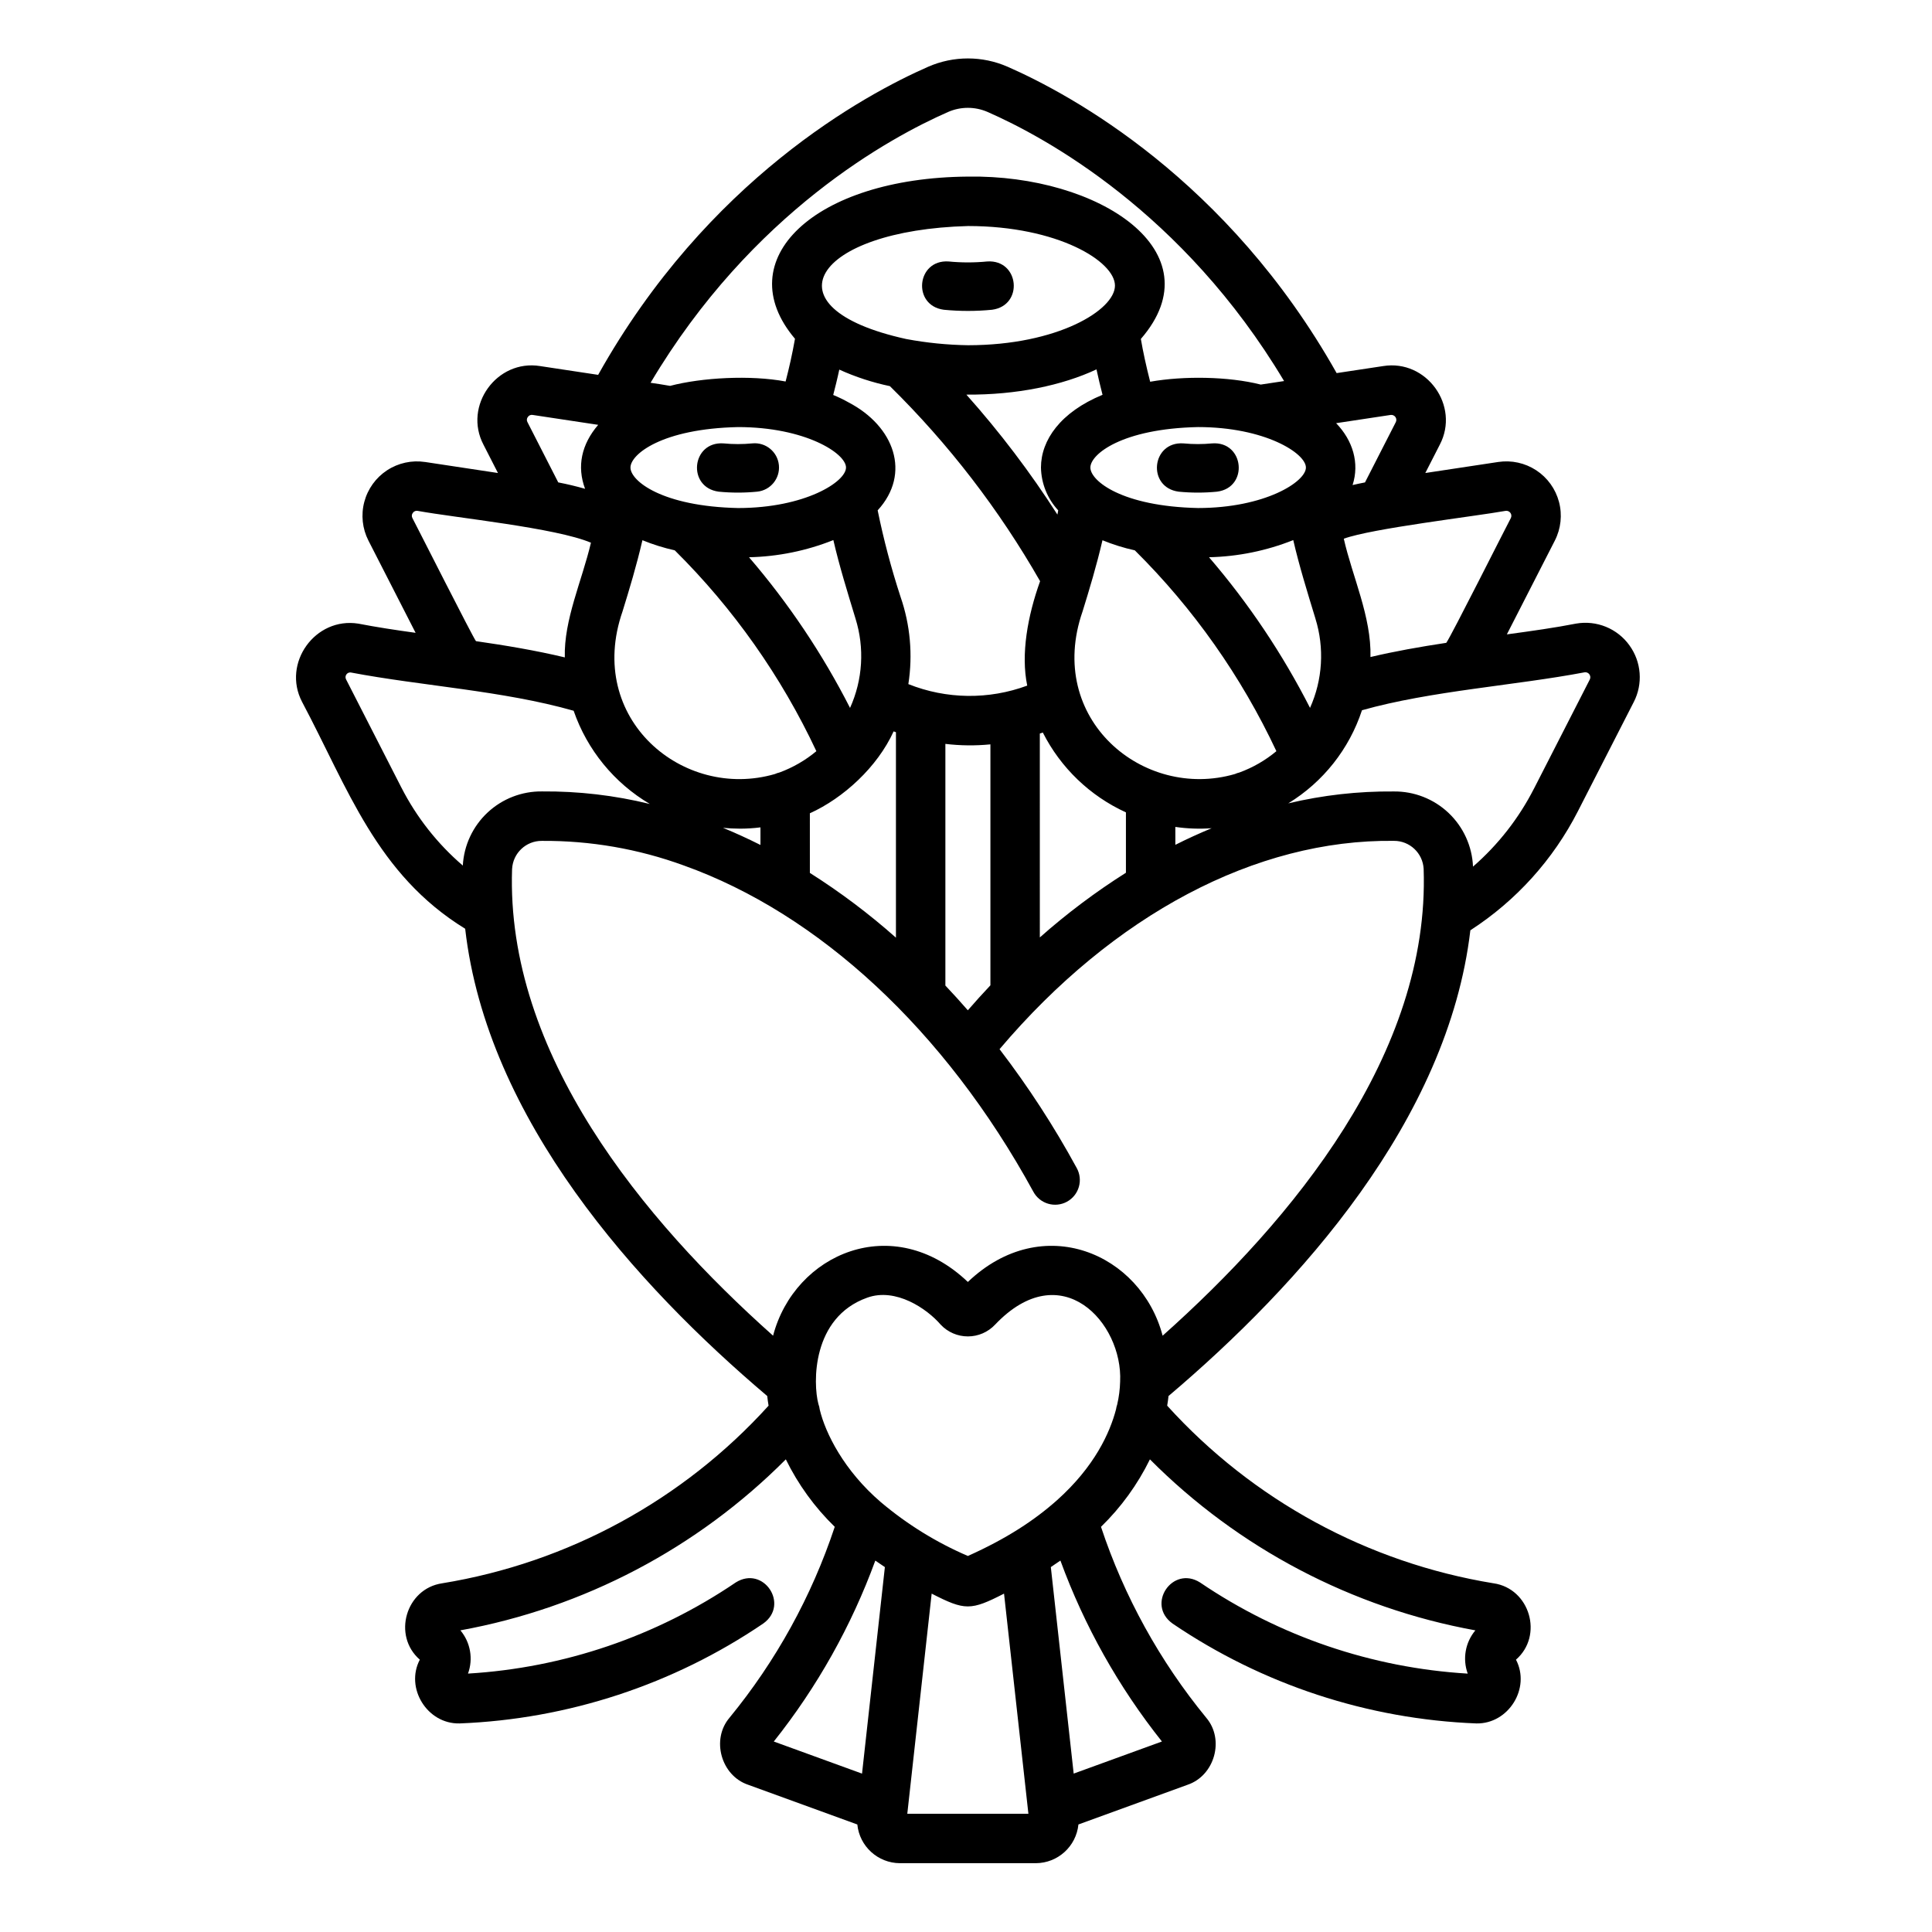 <?xml version="1.0" encoding="UTF-8"?>
<!-- Uploaded to: SVG Find, www.svgrepo.com, Generator: SVG Find Mixer Tools -->
<svg fill="#000000" width="800px" height="800px" version="1.1" viewBox="144 144 512 512" xmlns="http://www.w3.org/2000/svg">
 <g>
  <path d="m575.83 315.04c-1.574-2.199-3.738-3.906-6.242-4.93-2.504-1.02-5.242-1.316-7.906-0.852-5.531 1.086-11.754 1.965-18.348 2.859l12.715-24.859c1.617-3.168 2.008-6.82 1.098-10.258-0.91-3.434-3.055-6.414-6.027-8.367-2.973-1.949-6.562-2.734-10.078-2.203l-19.32 2.922 3.836-7.504c5.406-10.312-3.508-22.676-14.996-20.836l-12.34 1.863c-28.887-51.328-70.395-73.816-87.211-81.195l0.004 0.004c-6.703-2.93-14.324-2.93-21.023 0-16.891 7.406-58.566 29.988-87.477 81.656l-15.391-2.328c-11.48-1.844-20.395 10.531-15 20.828l3.84 7.512-19.316-2.922v0.004c-3.516-0.531-7.106 0.254-10.078 2.203-2.973 1.953-5.117 4.934-6.027 8.371-0.91 3.438-0.52 7.09 1.098 10.258l12.5 24.438c-5.434-0.75-10.48-1.523-15.172-2.434-11.43-1.828-20.281 10.473-14.918 20.73 12.184 22.938 19.742 45.688 43.227 60.129 5.773 50.52 45.289 94.383 80.047 123.83 0.086 0.797 0.203 1.648 0.355 2.559-22.668 25.031-53.16 41.629-86.492 47.07-9.625 1.402-13.273 13.848-5.934 20.238-3.941 7.527 1.969 17.066 10.48 16.898v0.004c28.797-1.121 56.703-10.293 80.543-26.484 7.023-5.027 0.059-15.484-7.301-10.875h0.004c-21.051 14.285-45.562 22.629-70.953 24.148 1.422-3.906 0.652-8.273-2.016-11.461 32.699-5.945 62.797-21.762 86.242-45.316 3.262 6.664 7.648 12.711 12.965 17.883-6.117 18.426-15.566 35.566-27.875 50.574-4.93 5.762-2.254 15.348 4.898 17.773 5.707 2.059 21.84 7.953 28.961 10.535 0.582 5.805 5.457 10.23 11.289 10.258h36.012c5.836-0.027 10.707-4.457 11.293-10.262 6.113-2.231 26.516-9.633 28.926-10.52 7.184-2.43 9.867-12 4.938-17.773-12.316-15.012-21.77-32.156-27.883-50.582 5.316-5.172 9.703-11.219 12.965-17.883 23.449 23.555 53.551 39.371 86.25 45.32-2.672 3.184-3.445 7.551-2.027 11.461-25.387-1.523-49.895-9.867-70.934-24.152-7.305-4.602-14.359 5.812-7.301 10.875h-0.004c23.84 16.188 51.742 25.363 80.535 26.48 8.508 0.164 14.445-9.34 10.492-16.898 7.34-6.379 3.695-18.836-5.934-20.242v0.004c-33.332-5.445-63.828-22.039-86.5-47.074 0.152-0.906 0.27-1.762 0.355-2.559 34.66-29.367 74.059-73.078 79.992-123.43l0.004 0.004c12.113-7.832 21.945-18.719 28.504-31.566l14.797-28.93v0.004c1.215-2.363 1.75-5.016 1.547-7.664-0.199-2.644-1.129-5.188-2.688-7.336zm-32.832-35.656c0.492-0.078 0.988 0.129 1.281 0.535 0.293 0.402 0.332 0.938 0.105 1.379-1.457 2.719-15.82 31.297-17.105 33.059-6.988 1.055-13.828 2.273-20.09 3.762 0.266-10.676-4.82-21.363-7.07-31.352 7.301-2.711 34.836-5.934 42.875-7.383zm-52.918-11.48c0 3.777-10.848 10.711-28.574 10.73-20.168-0.426-28.543-7.195-28.543-10.73 0-3.535 8.371-10.305 28.543-10.727 17.727 0.012 28.574 6.945 28.574 10.727zm-17.609 80.812c-0.414 0.098-0.82 0.234-1.207 0.41-24.285 7.055-50.262-14.621-40.371-43.094 1.812-5.852 3.727-12.184 5.273-18.859 2.777 1.133 5.644 2.027 8.574 2.676 15.531 15.402 28.23 33.418 37.516 53.223-2.914 2.43-6.227 4.34-9.785 5.644zm-52.605-80.812c0.078 4.215 1.703 8.254 4.57 11.344-0.07 0.375-0.137 0.75-0.211 1.129v-0.004c-7.191-11.219-15.254-21.848-24.125-31.793 13.293 0.094 25.426-2.445 34.48-6.691 0.465 2.137 0.992 4.371 1.602 6.738-11.129 4.59-16.316 12.004-16.316 19.277zm-19.289-32.414c-5.512-0.078-11.004-0.629-16.422-1.645-37.918-8.336-24.305-28.871 16.426-29.945 23.746 0.016 38.895 9.359 38.895 15.797-0.004 6.434-15.152 15.777-38.898 15.793zm-34.938 9.875c0.281-1.109 0.504-2.18 0.781-3.414 4.297 1.945 8.797 3.418 13.414 4.383 15.574 15.328 28.965 32.719 39.801 51.691-3.301 9.191-5.141 19.352-3.41 27.668-10.188 3.773-21.414 3.633-31.504-0.398 1.211-7.754 0.504-15.688-2.062-23.109-2.461-7.523-4.488-15.184-6.07-22.938 8.961-9.773 4.398-22.301-7.715-28.609v-0.004c-1.312-0.734-2.672-1.395-4.062-1.965 0.285-1.113 0.57-2.227 0.832-3.309zm-23.152 46.312h0.004c7.664-0.168 15.234-1.707 22.355-4.551 1.598 6.918 3.719 13.723 5.867 20.793v0.004c2.438 7.805 1.926 16.234-1.445 23.684-7.301-14.332-16.293-27.738-26.777-39.938zm25.711-23.77c0 3.777-10.848 10.711-28.574 10.73-20.168-0.426-28.543-7.195-28.543-10.73s8.375-10.305 28.543-10.727c17.73 0.008 28.578 6.941 28.578 10.723zm-59.223 38.129c1.812-5.856 3.727-12.191 5.273-18.871h0.008c2.773 1.133 5.637 2.027 8.562 2.68 15.539 15.402 28.242 33.418 37.527 53.227-2.906 2.422-6.207 4.328-9.754 5.637-0.422 0.098-0.832 0.234-1.227 0.414-24.289 7.07-50.277-14.605-40.387-43.09zm31.094 57.574 0.004-0.004c1.824-0.004 3.644-0.117 5.453-0.344v4.66c-3.285-1.652-6.594-3.168-9.93-4.543 1.477 0.141 2.973 0.223 4.477 0.223zm18.551-4.082c8.91-4.031 17.887-12.254 22.199-21.707 0.203 0.074 0.41 0.145 0.613 0.219v54.461l0.008-0.004c-7.133-6.328-14.762-12.066-22.816-17.168zm35.914 45.668v-64.055l0.004-0.004c3.961 0.477 7.961 0.516 11.93 0.125v63.859c-2.023 2.144-4.019 4.352-5.984 6.617-1.949-2.25-3.938-4.422-5.945-6.551zm25.027-66.797c0.262-0.09 0.527-0.176 0.789-0.273h0.004c4.731 9.344 12.496 16.805 22.027 21.16v16.004-0.004c-8.055 5.09-15.684 10.82-22.816 17.141zm35.914 24.742h0.004c3.184 0.461 6.406 0.578 9.617 0.344-3.223 1.336-6.43 2.801-9.617 4.398zm8.918-71.469h0.004c7.656-0.168 15.215-1.707 22.328-4.543 1.547 6.719 3.715 13.727 5.875 20.793h-0.004c2.426 7.801 1.922 16.219-1.426 23.672-7.301-14.328-16.289-27.73-26.773-39.926zm48.121-37.707h0.004c0.492-0.074 0.984 0.133 1.277 0.535 0.289 0.406 0.332 0.938 0.102 1.379l-8.16 15.965c-1.102 0.211-2.199 0.445-3.289 0.699 1.883-5.84 0.059-11.816-4.359-16.398zm-117.27-80.289c3.348-1.465 7.152-1.465 10.496 0 15.121 6.633 51.777 26.469 78.555 71.305l-5.82 0.879c-0.117 0.016-0.238 0.039-0.359 0.055-8.586-2.176-20.469-2.324-29.312-0.754-1.07-4.191-1.875-7.906-2.465-11.34 20.062-23.121-11.066-43.582-45.832-43.023-40.672 0.309-63.574 22.043-45.828 42.98-0.777 4.332-1.5 7.496-2.484 11.32-9.305-1.758-22.215-1.043-30.613 1.16-1.453-0.273-3.703-0.598-5.172-0.82 26.816-45.168 63.641-65.098 78.836-71.762zm-111.36 80.828c0.277-0.422 0.781-0.637 1.277-0.543l17.367 2.625c-4.434 5.164-5.695 11.004-3.477 16.953-2.34-0.668-4.711-1.238-7.109-1.699l-8.16-15.973v0.004c-0.246-0.438-0.207-0.977 0.102-1.367zm-30.48 25.418c0.277-0.422 0.785-0.637 1.281-0.535 10.176 1.855 36.621 4.488 45.922 8.434-2.394 10.16-7.191 20.398-6.926 30.395-7.769-1.859-15.77-3.184-23.543-4.305-0.836-1.039-15.715-30.504-16.836-32.605-0.25-0.441-0.211-0.988 0.102-1.383zm-3.055 72.75-14.641-28.637c-0.211-0.406-0.184-0.891 0.066-1.27 0.25-0.379 0.688-0.594 1.141-0.559 18.793 3.574 40.367 4.816 59.105 10.148 3.586 10.371 10.742 19.125 20.191 24.707-9.34-2.289-18.926-3.406-28.539-3.328-5.363-0.07-10.547 1.934-14.461 5.598-3.918 3.66-6.269 8.695-6.559 14.051-6.731-5.777-12.27-12.812-16.301-20.715zm98.711 252.85 0.004-0.004c11.484-14.434 20.57-30.621 26.902-47.945 0.82 0.578 1.664 1.152 2.535 1.723l-6.055 54.727c-7.223-2.633-16.711-6.078-23.383-8.504zm35.383 19.145 6.457-58.34c8.836 4.523 10.355 4.512 19.18 0l6.457 58.34zm67.48-19.152c-4.75 1.727-17.105 6.219-23.387 8.504l-6.055-54.727c0.867-0.57 1.711-1.145 2.531-1.723h0.008c6.336 17.324 15.422 33.516 26.906 47.949zm-27.75-63.992c-5.981 5.332-13.359 10.203-23.68 14.828l0.004-0.004c-8.348-3.586-16.117-8.391-23.059-14.254-9.766-8.375-14.688-18.266-16.188-24.512h-0.004c-0.059-0.516-0.18-1.023-0.363-1.512-1.438-5.441-1.812-22.926 12.949-28.176 7.562-2.719 15.82 2.918 19.461 7.152v0.004c1.871 1.988 4.477 3.113 7.207 3.113 2.727 0 5.332-1.125 7.203-3.113 17.566-18.504 33.887-0.516 33.145 15.09-0.055 2.043-0.312 4.074-0.777 6.062-0.145 0.414-0.246 0.84-0.309 1.277-1.645 6.281-5.707 15.184-15.586 24.043zm27.934-43.551c-5.707-21.746-31.773-33.156-51.617-14.242-19.863-18.93-45.922-7.473-51.617 14.242-34.398-30.648-70.852-74.73-69.168-123.71l0.008-0.004c0.227-4.172 3.688-7.438 7.867-7.418 12.836-0.09 25.582 2.117 37.637 6.519 35.605 12.73 69.137 43.445 92.629 86.453 0.828 1.539 2.231 2.684 3.906 3.18 1.672 0.5 3.473 0.309 5.008-0.527 1.531-0.836 2.664-2.25 3.148-3.926 0.488-1.68 0.281-3.481-0.566-5.004-5.992-11.012-12.832-21.539-20.453-31.492 30.188-35.641 67.969-55.668 104.52-55.207 4.18-0.02 7.644 3.242 7.871 7.418 1.684 48.996-34.777 93.07-69.172 123.72zm113.2-173.89-14.793 28.926-0.004-0.004c-4.012 7.856-9.492 14.871-16.148 20.656-0.227-5.402-2.551-10.508-6.477-14.227-3.93-3.719-9.156-5.762-14.566-5.688-9.398-0.086-18.777 0.977-27.922 3.152 9.234-5.644 16.16-14.391 19.539-24.676 18.289-5.16 40.469-6.531 59.07-10.066 0.48-0.043 0.945 0.18 1.215 0.578 0.273 0.402 0.305 0.918 0.086 1.348z"/>
  <path d="m405.65 213.29c-3.418 0.336-6.863 0.336-10.281 0-8.488-0.547-9.699 11.668-1.258 12.797 4.254 0.418 8.539 0.418 12.797 0 8.43-1.121 7.246-13.332-1.258-12.797z"/>
  <path d="m457.61 261.5c-8.496-0.539-9.695 11.668-1.258 12.797 3.387 0.332 6.797 0.332 10.184 0 8.43-1.09 7.219-13.367-1.258-12.797-2.551 0.25-5.117 0.25-7.668 0z"/>
  <path d="m335.72 261.5c-8.496-0.547-9.695 11.672-1.258 12.797 3.387 0.332 6.797 0.332 10.184 0 3.535-0.348 6.117-3.492 5.769-7.027-0.348-3.535-3.492-6.117-7.027-5.769-2.547 0.25-5.117 0.25-7.668 0z"/>
 </g>
</svg>